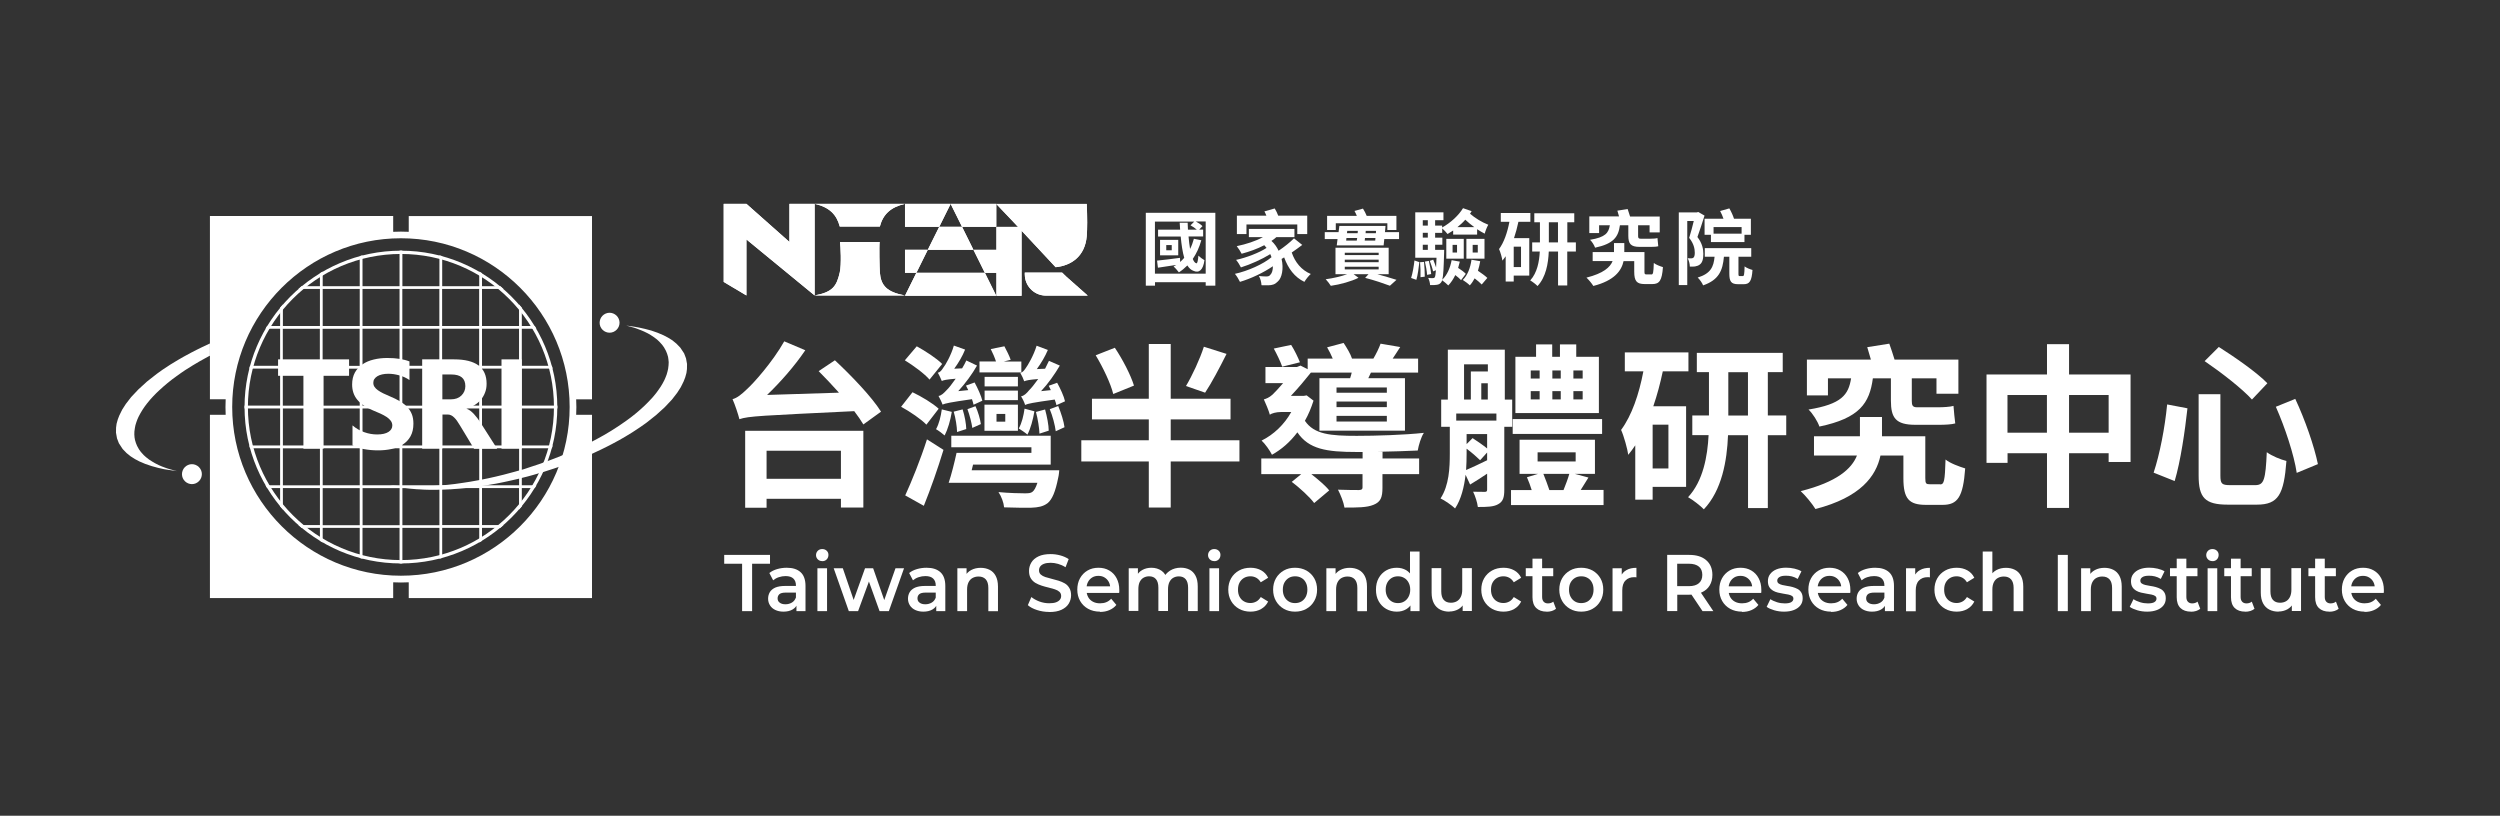 <?xml version="1.0" encoding="UTF-8"?>
<svg id="info" xmlns="http://www.w3.org/2000/svg" viewBox="0 0 342.27 111.68">
  <rect x="0" y="0" width="342.27" height="111.68" fill="#333333" stroke="none"/>
  <defs>
    <style>
      .cls-1 {
        fill: #fff;
      }
    </style>
  </defs>
  <g>
    <path class="cls-1" d="M71.06,44.63h-5.07s0-5.07,0-5.07h2.95c-.15-.13-.29-.26-.44-.38h-2.51s0-1.78,0-1.78c-.13-.08-.25-.15-.38-.22v2s-5.07,0-5.07,0v-4.12c-.13-.03-.25-.07-.38-.1v4.22s-5.07,0-5.07,0v-4.87c-.06,0-.12,0-.19,0-.07,0-.13,0-.2,0v4.87s-5.07,0-5.07,0v-4.22c-.13.03-.25.07-.38.1v4.12s-5.07,0-5.07,0v-2c-.13.07-.26.14-.38.22v1.78h-2.51c-.15.12-.29.25-.44.38h2.95s0,5.07,0,5.07h-5.07s0-2.95,0-2.95c-.13.15-.26.29-.38.44v2.51s-1.78,0-1.78,0c-.08.13-.15.25-.22.38h2s0,5.07,0,5.07h-4.12c-.03.13-.07.25-.1.38h4.22s0,5.07,0,5.07h-4.87c0,.06,0,.12,0,.19,0,.07,0,.13,0,.2h4.87s0,5.07,0,5.07h-4.22c.03.13.07.26.1.38h4.12s0,5.07,0,5.07h-2c.07.13.14.26.22.38h1.78v2.51c.12.15.25.3.38.44v-2.95h5.07s0,5.07,0,5.07h-2.95c.15.13.29.26.44.38h2.51s0,1.78,0,1.78c.13.08.25.15.38.22v-2h5.07s0,4.12,0,4.12c.13.03.25.07.38.1v-4.22s5.07,0,5.07,0v4.87c.06,0,.12,0,.19,0,.07,0,.13,0,.2,0v-4.87s5.07,0,5.07,0v4.22c.13-.03.25-.07.38-.1v-4.12s5.07,0,5.07,0v2c.13-.07.26-.14.38-.22v-1.78s2.51,0,2.51,0c.15-.12.29-.25.44-.38h-2.95s0-5.07,0-5.07h5.07s0,2.95,0,2.95c.13-.15.26-.29.38-.44v-2.51s1.78,0,1.78,0c.08-.12.15-.25.22-.38h-2s0-5.07,0-5.07h4.12c.03-.13.07-.25.1-.38h-4.22s0-5.07,0-5.07h4.87c0-.06,0-.12,0-.19s0-.13,0-.2h-4.87s0-5.07,0-5.07h4.22c-.03-.13-.07-.26-.1-.38h-4.12s0-5.07,0-5.07h2c-.07-.13-.14-.26-.22-.38h-1.78s0-2.51,0-2.51c-.12-.15-.25-.3-.38-.44v2.95ZM38.72,45.02h5.07s0,5.07,0,5.07h-5.07s0-5.07,0-5.07ZM38.72,50.47h5.07s0,5.07,0,5.07h-5.07s0-5.07,0-5.07ZM38.73,55.92h5.07s0,5.07,0,5.07h-5.07s0-5.07,0-5.07ZM38.73,66.45v-5.07s5.07,0,5.07,0v5.07s-5.07,0-5.07,0ZM49.25,39.56v5.07s-5.07,0-5.07,0v-5.07s5.07,0,5.07,0ZM44.17,45.02h5.07s0,5.07,0,5.07h-5.07s0-5.07,0-5.07ZM49.25,50.47v5.07s-5.07,0-5.07,0v-5.07s5.07,0,5.07,0ZM44.18,55.92h5.07s0,5.07,0,5.07h-5.07s0-5.07,0-5.07ZM44.18,61.37h5.07s0,5.07,0,5.07h-5.07s0-5.07,0-5.07ZM44.18,71.9v-5.07s5.07,0,5.07,0v5.07s-5.07,0-5.07,0ZM49.63,39.56h5.07s0,5.07,0,5.07h-5.07s0-5.07,0-5.07ZM49.63,45.01h5.07s0,5.07,0,5.07h-5.07s0-5.07,0-5.07ZM49.63,50.47h5.07s0,5.07,0,5.07h-5.07s0-5.07,0-5.07ZM49.63,55.92h5.07s0,5.07,0,5.07h-5.07s0-5.07,0-5.07ZM49.63,61.37h5.07s0,5.07,0,5.07h-5.07s0-5.07,0-5.07ZM49.64,71.9v-5.07s5.07,0,5.07,0v5.07s-5.07,0-5.07,0ZM60.15,39.56v5.07s-5.07,0-5.07,0v-5.07s5.07,0,5.07,0ZM60.15,45.01v5.07s-5.07,0-5.07,0v-5.07s5.07,0,5.07,0ZM55.08,50.47h5.07s0,5.07,0,5.07h-5.07s0-5.07,0-5.07ZM55.08,55.92h5.07s0,5.07,0,5.07h-5.07s0-5.07,0-5.07ZM55.08,61.37h5.07s0,5.07,0,5.07h-5.07s0-5.07,0-5.07ZM55.09,71.9v-5.07s5.07,0,5.07,0v5.07s-5.07,0-5.07,0ZM60.53,39.56h5.07s0,5.07,0,5.07h-5.07s0-5.07,0-5.07ZM60.53,45.01h5.07s0,5.07,0,5.07h-5.07s0-5.07,0-5.07ZM60.53,50.46h5.07s0,5.07,0,5.07h-5.07s0-5.07,0-5.07ZM60.54,55.92h5.07s0,5.07,0,5.07h-5.07s0-5.07,0-5.07ZM60.54,61.37h5.07s0,5.07,0,5.07h-5.07s0-5.07,0-5.07ZM60.54,71.89v-5.07s5.07,0,5.07,0v5.07s-5.07,0-5.07,0ZM71.07,66.44h-5.07s0-5.07,0-5.07h5.07s0,5.07,0,5.07ZM71.06,60.99h-5.07s0-5.07,0-5.07h5.07s0,5.07,0,5.07ZM71.06,55.53h-5.07s0-5.07,0-5.07h5.07s0,5.07,0,5.07ZM71.06,50.08h-5.07s0-5.07,0-5.07h5.07s0,5.07,0,5.07Z"/>
    <path class="cls-1" d="M31.36,56.79h-2.62v25.09h25.09v-2.62c-12.15-.54-21.93-10.32-22.47-22.47"/>
    <path class="cls-1" d="M78.43,56.79c-.54,12.15-10.32,21.93-22.47,22.47v2.62h25.09v-25.09h-2.62Z"/>
    <path class="cls-1" d="M53.83,32.19v-2.62h-25.09v25.09h2.62c.54-12.15,10.32-21.93,22.47-22.47"/>
    <path class="cls-1" d="M55.96,29.58v2.62c12.15.54,21.93,10.32,22.47,22.47h2.62v-25.09h-25.09Z"/>
    <path class="cls-1" d="M54.89,79.75c-13.24,0-24.02-10.77-24.02-24.02s10.77-24.02,24.02-24.02,24.02,10.77,24.02,24.02-10.77,24.02-24.02,24.02M54.89,32.62c-12.74,0-23.1,10.37-23.1,23.1s10.36,23.1,23.1,23.1,23.1-10.37,23.1-23.1-10.36-23.1-23.1-23.1"/>
    <path class="cls-1" d="M54.89,77.14c-11.81,0-21.41-9.61-21.41-21.41s9.61-21.41,21.41-21.41,21.41,9.61,21.41,21.41-9.61,21.41-21.41,21.41M54.89,34.77c-11.56,0-20.95,9.4-20.95,20.95s9.4,20.96,20.95,20.96,20.95-9.4,20.95-20.96-9.4-20.95-20.95-20.95"/>
    <polygon class="cls-1" points="47.79 51.45 44.3 51.45 44.3 61.43 41.54 61.43 41.54 51.45 38.07 51.45 38.07 49.2 47.79 49.2 47.79 51.45"/>
    <path class="cls-1" d="M48.26,60.97v-2.73c.49.42,1.03.73,1.61.93.58.21,1.17.31,1.76.31.35,0,.65-.03.91-.09.26-.06.48-.15.65-.26.17-.11.3-.24.39-.39.09-.15.13-.31.13-.49,0-.24-.07-.45-.21-.64-.14-.19-.32-.36-.56-.52-.24-.16-.52-.31-.84-.46-.32-.15-.67-.3-1.05-.45-.96-.4-1.67-.89-2.14-1.46-.47-.57-.7-1.27-.7-2.08,0-.64.13-1.18.38-1.64.26-.46.6-.84,1.05-1.13.44-.3.95-.51,1.53-.65.58-.14,1.19-.21,1.84-.21s1.2.04,1.69.12c.49.08.95.19,1.36.35v2.55c-.2-.14-.43-.27-.67-.38-.24-.11-.49-.2-.75-.27-.26-.07-.51-.12-.76-.16-.25-.03-.49-.05-.72-.05-.31,0-.6.03-.85.09-.26.06-.47.14-.65.25-.18.11-.31.24-.41.39-.1.15-.14.32-.14.51,0,.2.05.39.16.55.11.16.26.32.46.46.2.14.44.29.73.43.28.14.61.28.96.43.49.2.93.42,1.32.65.39.23.72.49,1,.78.28.29.49.62.64.99.15.37.22.81.22,1.3,0,.68-.13,1.25-.39,1.72-.26.47-.61.84-1.05,1.13-.44.29-.96.49-1.55.62-.59.13-1.21.19-1.86.19s-1.31-.06-1.91-.17c-.61-.11-1.13-.28-1.57-.51"/>
    <path class="cls-1" d="M68.06,61.44h-3.16l-1.9-3.15c-.14-.24-.28-.45-.41-.64-.13-.19-.26-.35-.4-.48-.13-.13-.27-.24-.42-.31-.15-.07-.3-.11-.47-.11h-.74v4.68h-2.76v-12.23h4.37c2.97,0,4.45,1.11,4.45,3.33,0,.43-.06.82-.2,1.18-.13.36-.32.69-.55.98-.24.29-.53.54-.87.75-.34.21-.72.38-1.13.49v.03c.18.06.36.15.53.28.17.13.33.28.49.45.16.17.31.35.46.55.14.2.28.39.4.57l2.31,3.62ZM60.55,51.27v3.4h1.19c.59,0,1.07-.17,1.42-.51.36-.35.55-.78.55-1.29,0-1.07-.64-1.6-1.92-1.6h-1.25Z"/>
    <rect class="cls-1" x="68.66" y="49.2" width="2.76" height="12.23"/>
    <polygon class="cls-1" points="53.39 66.43 53.66 66.5 53.87 66.54 54.07 66.58 54.31 66.63 54.54 66.67 54.81 66.72 55.06 66.76 55.37 66.8 55.62 66.83 56.09 66.89 56.59 66.94 57.04 66.98 57.49 67 57.94 67.03 58.48 67.05 59.06 67.06 59.53 67.06 60.09 67.05 60.5 67.04 61.02 67.02 61.42 67 61.72 66.99 62.07 66.96 62.51 66.93 62.9 66.9 63.41 66.85 63.82 66.81 64.27 66.76 64.76 66.7 65.23 66.64 65.69 66.58 66.2 66.5 66.73 66.42 67.28 66.32 67.88 66.22 68.44 66.11 68.98 66 69.44 65.9 69.94 65.79 70.42 65.68 70.95 65.56 71.57 65.4 72.21 65.24 72.94 65.04 73.69 64.82 74.36 64.63 75 64.42 75.53 64.25 76.34 63.98 77.28 63.64 78.22 63.29 79.37 62.84 80.42 62.4 81.3 62.01 82.28 61.55 83.05 61.17 83.77 60.8 84.77 60.26 85.57 59.8 86.57 59.19 87.66 58.47 88.47 57.9 89.82 56.83 91 55.76 91.99 54.71 92.71 53.78 93.21 53 93.6 52.21 93.81 51.67 93.98 51.06 94.05 50.53 94.06 49.83 93.92 49.06 93.66 48.38 93.15 47.61 92.61 47.05 92.05 46.59 91.45 46.22 90.84 45.9 90.04 45.56 89.15 45.25 88.31 45.03 87.51 44.85 86.84 44.73 85.73 44.57 86.79 44.86 87.07 44.95 87.49 45.11 87.78 45.22 88.2 45.4 88.71 45.65 89.07 45.86 89.54 46.17 89.95 46.48 90.27 46.78 90.65 47.2 90.91 47.56 91.17 48.03 91.33 48.42 91.46 48.85 91.51 49.19 91.55 49.58 91.53 50.01 91.47 50.5 91.39 50.85 91.27 51.28 91.11 51.69 90.96 52.04 90.71 52.51 90.44 52.96 90.13 53.41 89.83 53.82 89.37 54.38 88.94 54.84 88.53 55.26 88.14 55.64 87.53 56.19 87 56.64 86.37 57.14 85.77 57.58 85.14 58.02 84.58 58.4 83.61 59.02 82.65 59.59 81.91 60 81.33 60.31 80.46 60.76 79.71 61.13 79.03 61.45 78.26 61.8 77.37 62.18 76.42 62.57 75.46 62.94 74.64 63.24 73.78 63.55 72.69 63.91 71.7 64.24 70.48 64.58 68.95 64.99 67.83 65.26 66.85 65.48 65.65 65.72 64.37 65.95 63.4 66.1 62.29 66.26 61.24 66.38 60.47 66.45 59.57 66.52 58.64 66.58 57.75 66.61 56.84 66.62 56.2 66.61 55.35 66.58 54.93 66.56 54.39 66.52 54.03 66.49 53.39 66.43"/>
    <path class="cls-1" d="M27.53,64.38c.29.69-.03,1.49-.72,1.79-.69.3-1.49-.03-1.79-.72-.29-.69.03-1.49.72-1.79.69-.3,1.49.03,1.79.72"/>
    <polygon class="cls-1" points="28.74 47.02 28.64 47.07 27.66 47.53 26.89 47.91 26.17 48.28 25.17 48.82 24.37 49.28 23.36 49.89 22.28 50.6 21.47 51.18 20.12 52.24 18.94 53.32 17.95 54.37 17.23 55.3 16.73 56.08 16.34 56.87 16.13 57.41 15.96 58.02 15.89 58.55 15.88 59.24 16.02 60.02 16.28 60.69 16.79 61.47 17.33 62.03 17.89 62.48 18.49 62.86 19.1 63.18 19.9 63.52 20.79 63.82 21.63 64.05 22.43 64.23 23.1 64.34 24.21 64.5 23.15 64.21 22.87 64.12 22.45 63.97 22.16 63.86 21.74 63.68 21.23 63.42 20.87 63.21 20.4 62.91 19.99 62.59 19.67 62.3 19.29 61.88 19.03 61.52 18.77 61.05 18.61 60.66 18.48 60.23 18.42 59.89 18.39 59.5 18.4 59.07 18.47 58.58 18.54 58.22 18.67 57.8 18.82 57.39 18.98 57.04 19.23 56.57 19.5 56.12 19.81 55.66 20.11 55.26 20.57 54.7 21 54.23 21.41 53.81 21.8 53.44 22.41 52.89 22.94 52.44 23.57 51.94 24.17 51.5 24.8 51.05 25.36 50.67 26.33 50.06 27.29 49.49 28.03 49.08 28.61 48.76 28.74 48.7 28.74 47.02"/>
    <path class="cls-1" d="M84.71,43.65c.3.69-.03,1.49-.72,1.79-.69.3-1.49-.03-1.79-.72-.29-.69.03-1.49.72-1.79.69-.3,1.49.03,1.79.72"/>
  </g>
  <g>
    <g>
      <g>
        <g>
          <polygon class="cls-1" points="133.27 34.2 127.02 34.2 128.59 31.05 131.71 31.05 133.27 34.2"/>
          <polygon class="cls-1" points="136.4 40.49 123.9 40.49 125.46 37.35 134.84 37.35 134.84 37.36 136.39 40.49 136.4 40.49"/>
          <polygon class="cls-1" points="123.9 27.91 130.15 27.91 128.59 31.05 123.9 31.05 123.9 27.91"/>
          <polygon class="cls-1" points="136.4 27.91 136.4 31.05 131.71 31.05 130.15 27.91 136.4 27.91"/>
          <polygon class="cls-1" points="123.9 34.2 127.02 34.2 125.46 37.35 123.9 37.35 123.9 34.2"/>
          <polygon class="cls-1" points="137.17 34.2 137.17 37.35 134.84 37.35 133.27 34.2 137.17 34.2"/>
        </g>
        <polygon class="cls-1" points="111.53 27.91 111.53 40.45 108.01 37.56 102.19 32.78 102.19 40.45 99.08 38.6 99.08 27.91 102.19 27.91 108.08 33.13 108.08 27.91 111.53 27.91"/>
        <g>
          <path class="cls-1" d="M148.92,40.47h-5.72c-1.5,0-2.73-1.14-2.88-2.59-.01-.1-.02-.2-.02-.31v-.25h5.11l.58.56,2.93,2.59Z"/>
          <path class="cls-1" d="M148.78,32.32c-.24,2.82-2.17,4.05-4.26,4.26h0s-4.33-4.64-4.33-4.64l-.34-.36v-.5h-.47l-.63-.68-2.36-2.48h12.39c.08,1.95.08,3.32,0,4.41Z"/>
          <rect class="cls-1" x="136.42" y="31.06" width="3.44" height="9.43"/>
        </g>
        <g>
          <path class="cls-1" d="M123.9,27.91c-1.98.45-3.01,1.45-3.44,3.1h-5.49c-.43-1.65-1.45-2.66-3.44-3.1h12.37Z"/>
          <path class="cls-1" d="M123.9,40.45h-12.37c2.52-.46,3.01-1.31,3.44-3.15.25-1.09.11-3.65.03-4.17h5.43c-.08.57-.01,3.59.03,4.17.14,1.77.92,2.69,3.44,3.15Z"/>
        </g>
      </g>
      <g>
        <g>
          <polygon class="cls-1" points="133.27 34.2 127.02 34.2 128.59 31.05 131.71 31.05 133.27 34.2"/>
          <polygon class="cls-1" points="136.4 40.49 123.9 40.49 125.46 37.35 134.84 37.35 134.84 37.36 136.39 40.49 136.4 40.49"/>
          <polygon class="cls-1" points="123.9 27.91 130.15 27.91 128.59 31.05 123.9 31.05 123.9 27.91"/>
          <polygon class="cls-1" points="136.4 27.91 136.4 31.05 131.71 31.05 130.15 27.91 136.4 27.91"/>
          <polygon class="cls-1" points="123.9 34.2 127.02 34.2 125.46 37.35 123.9 37.35 123.9 34.2"/>
          <path class="cls-1" d="M148.79,32.32c-.24,2.82-2.17,4.05-4.26,4.26l-4.33-4.64-.34-.36v8.93h-3.44v-3.15h-1.58l-1.56-3.15h3.14v-3.14h2.97l-.63-.67-2.36-2.48h12.39c.08,1.95.08,3.32,0,4.41Z"/>
        </g>
        <polygon class="cls-1" points="111.53 27.91 111.53 40.45 108.01 37.56 102.19 32.78 102.19 40.45 99.08 38.6 99.08 27.91 102.19 27.91 108.08 33.13 108.08 27.91 111.53 27.91"/>
        <path class="cls-1" d="M148.92,40.47h-5.72c-1.5,0-2.73-1.14-2.88-2.59-.01-.1-.02-.2-.02-.31v-.25h5.11l.58.56,2.93,2.59Z"/>
        <g>
          <path class="cls-1" d="M123.9,27.91c-1.98.45-3.01,1.45-3.44,3.1h-5.49c-.43-1.65-1.45-2.66-3.44-3.1h12.37Z"/>
          <path class="cls-1" d="M123.9,40.45h-12.37c2.52-.46,3.01-1.31,3.44-3.15.25-1.09.11-3.65.03-4.17h5.43c-.08.57-.01,3.59.03,4.17.14,1.77.92,2.69,3.44,3.15Z"/>
        </g>
      </g>
      <g>
        <path class="cls-1" d="M166.39,29.13v9.98h-1.32v-.47h-6.94v.47h-1.26v-9.98h9.52ZM165.07,37.45v-7.13h-1.36c.35.18.71.42.92.64l-.45.47h.54v.94h-2c.06.62.12,1.21.21,1.71.22-.42.39-.89.52-1.39l1.02.2c-.27.97-.67,1.83-1.17,2.56.14.35.31.56.5.6.13.03.22-.4.27-1.05.2.2.6.5.83.62-.18,1.37-.76,1.8-1.5,1.46-.33-.11-.61-.37-.84-.74-.36.36-.74.68-1.16.95-.15-.2-.5-.62-.73-.8.12-.07.25-.15.37-.22-.89.13-1.77.26-2.51.38l-.12-.97c.81-.08,1.98-.22,3.14-.38l.02.57c.2-.18.38-.37.56-.57-.23-.8-.38-1.82-.48-2.92h-3.1v-.94h3.02c-.02-.31-.03-.62-.06-.95h1.09c.01.32.02.64.04.95h1.21c-.23-.2-.57-.44-.86-.59l.51-.51h-5.38v7.13h6.94ZM161.31,34.96h-2.49v-2.12h2.49v2.12ZM160.42,33.55h-.75v.71h.75v-.71Z"/>
        <path class="cls-1" d="M178.29,33.53c-.45.35-.95.7-1.44,1.04.44,1.32,1.33,2.42,2.61,2.94-.3.25-.69.76-.88,1.08-1.34-.64-2.22-1.83-2.77-3.35-.11.08-.23.15-.35.21.31,1.34.04,2.62-.52,3.09-.39.4-.75.51-1.33.52-.25.01-.58,0-.9-.01-.02-.37-.13-.89-.36-1.26.39.04.75.06,1,.06s.45-.03.6-.27c.19-.18.32-.59.32-1.13-1.27.87-3.02,1.7-4.51,2.14-.15-.32-.44-.8-.69-1.1,1.76-.38,3.91-1.34,5.01-2.28-.04-.13-.1-.28-.17-.42-1.12.7-2.75,1.43-4.02,1.82-.14-.3-.42-.75-.66-1.03,1.37-.29,3.2-.99,4.17-1.64-.1-.12-.2-.25-.31-.37-.97.51-2.05.89-3.1,1.17-.12-.26-.46-.78-.67-1.04,1.26-.26,2.58-.68,3.58-1.23h-1.92v-1.13h6.24v1.13h-2.48c-.2.18-.42.36-.67.51.44.4.76.87.98,1.35.77-.52,1.57-1.15,2.11-1.7l1.1.88ZM170.65,32.05h-1.31v-2.52h4.04c-.08-.21-.18-.42-.27-.59l1.41-.4c.18.3.37.67.48.99h3.97v2.52h-1.36v-1.32h-6.96v1.32Z"/>
        <path class="cls-1" d="M191.54,31.78v.95h-2.02l-.09.87h-6.42l.11-.87h-1.75v-.95h1.89l.11-.85h6.32l-.08.85h1.93ZM188.57,37.54c.98.27,1.96.56,2.62.77l-.9.81c-.8-.3-2.11-.75-3.39-1.08l.46-.5h-2.04l.67.49c-.94.48-2.5.92-3.79,1.1-.16-.26-.47-.66-.7-.9.98-.13,2.13-.39,2.94-.69h-1.6v-3.62h7.28v3.62h-1.53ZM182.88,31.49h-1.19v-1.94h4.07c-.09-.23-.21-.47-.32-.67l1.16-.32c.19.3.39.67.51.99h4.07v1.94h-1.24v-.92h-7.06v.92ZM184.11,34.92h4.64v-.32h-4.64v.32ZM184.11,35.9h4.64v-.35h-4.64v.35ZM184.11,36.88h4.64v-.36h-4.64v.36ZM184.29,32.94h1.46l.06-.36h-1.47l-.04.36ZM184.45,31.61l-.04.32h1.46l.03-.32h-1.45ZM188.28,32.94l.03-.36h-1.43l-.04.36h1.44ZM188.39,31.61h-1.41l-.02.32h1.41l.02-.32Z"/>
        <path class="cls-1" d="M193.19,38.07c.21-.65.38-1.67.46-2.41l.67.23c-.08.74-.22,1.8-.41,2.42l-.71-.25ZM199.86,35.82c-.07.29-.15.58-.23.86.4.25.83.57,1.05.81l-.65.86c-.18-.19-.48-.46-.79-.69-.27.56-.59,1.04-.96,1.42-.17-.19-.58-.52-.84-.71-.03.11-.07.19-.11.25-.17.25-.36.33-.61.37-.22.04-.57.06-.93.04-.01-.3-.12-.71-.26-.98.28.03.51.03.62.03.12,0,.2-.01.28-.12.07-.11.11-.38.16-.96l-.39.15c-.08-.4-.28-.99-.45-1.44l.47-.16c.13.32.29.74.39,1.07.02-.36.03-.79.06-1.33h-2.91v-6.22h3.86v1.08h-1.14v.74h.96v.26c1.18-.66,2.27-1.67,2.86-2.65l1.18.41c-.07.12-.15.23-.22.35.67.59,1.64,1.18,2.5,1.51-.19.3-.41.89-.49,1.22-.35-.17-.69-.38-1.04-.61v.74h-3.28v-.56c-.26.17-.5.32-.77.48-.16-.21-.49-.57-.73-.77v.61h-.97v.66h.99v.97h-.99v.7h1.24s0,.29-.01.42c-.06,2.08-.11,3.15-.25,3.66.66-.63,1.08-1.6,1.28-2.67l1.12.2ZM194.96,35.85c.07.65.1,1.47.1,2.03l-.58.07c.02-.56,0-1.41-.06-2.05l.54-.04ZM194.79,30.15v.74h.69v-.74h-.69ZM195.48,31.87h-.69v.66h.69v-.66ZM194.79,34.21h.69v-.7h-.69v.7ZM195.62,35.72c.13.58.28,1.32.32,1.8l-.56.11c-.03-.49-.16-1.25-.3-1.82l.54-.09ZM198.01,32.7h2.39v2.71h-2.39v-2.71ZM198.87,34.57h.61v-1.05h-.61v1.05ZM201.85,31.1c-.44-.32-.86-.66-1.24-1.02-.32.37-.69.7-1.08,1.02h2.32ZM202.65,35.78c-.08.45-.18.88-.31,1.29.47.31,1,.7,1.29.98l-.77.9c-.21-.23-.59-.55-.97-.84-.19.36-.41.69-.66.96-.19-.2-.68-.57-.96-.74.65-.64,1.03-1.65,1.19-2.77l1.18.2ZM200.76,32.7h2.48v2.71h-2.48v-2.71ZM201.62,34.57h.7v-1.05h-.7v1.05Z"/>
        <path class="cls-1" d="M207.88,30.38c-.16.75-.36,1.51-.6,2.22h2.09v5.13h-2.13v.81h-1.1v-3.46c-.14.21-.29.41-.45.6-.04-.36-.28-1.21-.46-1.58.68-.92,1.14-2.27,1.42-3.73h-1.18v-1.21h4.05v1.21h-1.63ZM208.24,33.77h-1v2.79h1v-2.79ZM215.74,34.44h-1.17v4.64h-1.26v-4.64h-1.27c-.07,1.64-.39,3.5-1.54,4.72-.22-.23-.7-.6-1-.77.96-1.04,1.24-2.59,1.31-3.95h-1.04v-1.25h1.06v-2.76h-.77v-1.23h5.47v1.23h-.95v2.76h1.17v1.25ZM213.3,33.19v-2.76h-1.25v2.76h1.25Z"/>
        <path class="cls-1" d="M226.07,37.58c.26,0,.3-.2.35-1.58.27.23.88.46,1.25.57-.13,1.83-.48,2.32-1.44,2.32h-1.05c-1.09,0-1.44-.39-1.44-1.7v-1.44h-1.46c-.28,1.31-1.25,2.66-4.14,3.4-.21-.35-.63-.85-.94-1.14,2.31-.58,3.25-1.42,3.58-2.27h-2.73v-1.23h2.92v-1.23h1.41v1.23h2.76v2.66c0,.36.04.4.3.4h.64ZM218.93,31.91h-1.34v-2.28h4.07c-.08-.28-.16-.56-.23-.79l1.41-.22c.11.31.23.68.33,1.02h4.06v2.18h-1.39v-.98h-1.57v1.43c0,.29.04.41.33.41h1.35c.3,0,.76-.02.97-.09.03.36.07.8.11,1.12-.21.07-.65.09-1.03.09h-1.51c-1.26,0-1.56-.45-1.56-1.54v-1.42h-1.15c-.21,1.58-.85,2.53-3.4,3.07-.11-.33-.42-.83-.69-1.08,2.11-.35,2.54-.94,2.71-1.99h-1.47v1.08Z"/>
        <path class="cls-1" d="M233.36,29.53c-.29.94-.66,2.05-.97,2.92.67.87.81,1.66.81,2.31,0,.73-.14,1.21-.5,1.47-.17.13-.38.2-.64.25-.2.03-.46.03-.71.02,0-.32-.11-.81-.29-1.14.19.01.36.02.48.01.11,0,.21-.02.3-.09.13-.1.19-.35.19-.67,0-.54-.13-1.25-.77-2.04.22-.67.45-1.57.63-2.31h-.89v8.77h-1.16v-9.95h2.47l.19-.06.87.5ZM238.6,37.8c.17,0,.22-.19.25-1.33.25.21.76.4,1.08.49-.1,1.53-.41,1.95-1.19,1.95h-.77c-.98,0-1.21-.38-1.21-1.48v-2.28h-.74c-.17,1.88-.68,3.17-2.85,3.92-.12-.33-.47-.81-.74-1.07,1.77-.55,2.18-1.45,2.31-2.85h-1.34v-1.18h6.36v1.18h-1.75v2.29c0,.31.02.36.18.36h.4ZM234.24,32.15h-.87v-2.2h2.59c-.12-.36-.29-.74-.46-1.06l1.26-.36c.26.44.51,1,.64,1.42h2.31v2.2h-.88v.99h-4.59v-.99ZM234.6,31.09v.9h3.84v-.9h-3.84Z"/>
      </g>
    </g>
    <g>
      <g>
        <path class="cls-1" d="M114.31,49.33c2.21,2.06,5.06,5.02,6.31,7.03l-2.42,1.75c-.31-.53-.74-1.15-1.25-1.82-12.75.62-14.45.67-15.72,1.1-.14-.58-.6-1.99-.94-2.74.62-.17,1.2-.62,1.99-1.39.84-.74,3.46-3.65,5.09-6.53l2.88,1.22c-1.51,2.23-3.41,4.37-5.23,6.12l9.84-.31c-.94-1.06-1.9-2.06-2.78-2.95l2.23-1.49ZM102.02,58.98h16.18v10.51h-3.07v-1.2h-10.18v1.22h-2.93v-10.54ZM104.95,61.71v3.84h10.18v-3.84h-10.18Z"/>
        <path class="cls-1" d="M126.83,58.14c-.67-.72-2.26-1.8-3.46-2.45l1.56-1.99c1.22.58,2.78,1.51,3.58,2.26l-1.68,2.18ZM127.26,51.97c-.67-.79-2.18-1.9-3.38-2.64l1.63-1.92c1.18.65,2.74,1.66,3.48,2.42l-1.73,2.14ZM123.93,67.83c.86-1.87,2.09-4.9,2.98-7.68l2.26,1.44c-.77,2.54-1.75,5.33-2.69,7.66l-2.54-1.42ZM130.31,56.38c-.19,1.18-.55,2.4-.98,3.24-.29-.26-.84-.67-1.18-.86.43-.77.65-1.75.79-2.71l1.37.34ZM133.29,55.42c-.05-.22-.12-.48-.22-.77-3.02.43-3.67.58-4.03.74-.07-.24-.36-.84-.55-1.18.38-.05.7-.36,1.13-.82.24-.22.7-.79,1.22-1.54-1.25.1-1.66.19-1.9.31-.1-.24-.36-.84-.55-1.13.29-.05.5-.29.74-.67.29-.34,1.1-1.75,1.46-3.05l1.54.55c-.36.89-.89,1.8-1.49,2.62l1.08-.05c.22-.36.41-.72.58-1.08l1.46.7c-.67,1.18-1.58,2.42-2.57,3.5l1.37-.14c-.1-.22-.22-.43-.31-.62l1.18-.43c.43.79.91,1.85,1.06,2.5l-1.2.55ZM145.02,64.38s-.05.7-.14,1.01c-.38,1.92-.82,2.98-1.46,3.5-.62.46-1.27.58-2.23.62-.79.02-2.23,0-3.72-.05-.05-.62-.36-1.49-.77-2.09,1.42.14,3.02.17,3.6.17.5,0,.79-.02,1.03-.19.26-.19.48-.58.7-1.25h-12.15c.38-1.13.79-2.76,1.08-4.1h10.25v-.77h-10.97v-1.58h13.61v3.96h-10.63l-.19.77h12ZM131.03,59.14c-.02-.74-.19-1.87-.46-2.78l1.22-.31c.29.89.48,1.97.5,2.69l-1.27.41ZM133.12,58.59c-.1-.7-.36-1.75-.67-2.57l1.1-.41c.36.77.65,1.8.74,2.45l-1.18.53ZM139.84,50.98h-5.74v-1.49h2.26c-.17-.53-.46-1.2-.72-1.7l1.87-.38c.31.58.7,1.37.86,1.85l-.96.24h2.42v1.49ZM134.78,55.4h4.58v3.58h-4.58v-3.58ZM139.36,52.9h-4.56v-1.3h4.56v1.3ZM139.36,54.78h-4.56v-1.3h4.56v1.3ZM136.43,57.73h1.2v-1.06h-1.2v1.06ZM141.62,56.31c-.19,1.13-.53,2.4-.96,3.19-.26-.24-.84-.62-1.18-.84.43-.77.65-1.75.79-2.71l1.34.36ZM144.64,55.47c-.05-.22-.14-.48-.24-.77-3.05.43-3.65.55-4.06.74-.05-.26-.34-.86-.55-1.18.41-.07.74-.38,1.13-.86.24-.22.7-.79,1.22-1.51-1.25.1-1.63.19-1.92.31-.07-.24-.34-.84-.53-1.15.29-.05.5-.29.74-.65.26-.34,1.1-1.75,1.49-3.07l1.54.58c-.36.86-.91,1.8-1.51,2.62l1.13-.05c.17-.36.36-.72.53-1.08l1.49.65c-.7,1.18-1.58,2.45-2.57,3.5l1.34-.14c-.1-.22-.19-.41-.29-.6l1.15-.41c.43.77.94,1.87,1.08,2.54l-1.18.53ZM142.31,59.38c-.02-.74-.22-2.04-.48-2.98l1.25-.34c.26.94.5,2.16.5,2.9l-1.27.41ZM144.88,55.59c.38.91.77,2.14.86,2.9l-1.2.55c-.1-.82-.43-2.09-.82-3.02l1.15-.43Z"/>
        <path class="cls-1" d="M169.69,63.18h-9.41v6.31h-3v-6.31h-9.24v-2.9h9.24v-2.86h-7.78v-2.83h7.78v-7.49h3v7.49h8.19v2.83h-8.19v2.86h9.41v2.9ZM152.41,53.94c-.34-1.42-1.39-3.62-2.4-5.3l2.62-1.03c1.06,1.58,2.18,3.74,2.62,5.18l-2.83,1.15ZM167.92,48.46c-.96,1.92-2.04,3.96-2.93,5.3l-2.62-.91c.86-1.44,1.9-3.67,2.45-5.38l3.1.98Z"/>
        <path class="cls-1" d="M189.27,62.77h5.02v2.14h-5.02v1.87c0,1.3-.24,1.94-1.22,2.33-.91.38-2.21.38-3.98.38-.12-.74-.53-1.75-.89-2.45,1.18.05,2.5.05,2.88.05.36-.02.48-.1.48-.36v-1.82h-7.01c.91.72,1.92,1.56,2.45,2.23l-2.06,1.73c-.6-.82-1.99-2.09-3.07-2.9l1.3-1.06h-5.47v-2.14h13.87v-.89h-.82c-4.13,0-6.55-.38-8.11-2.69-1.01,1.34-2.18,2.35-3.48,3.07-.26-.55-.98-1.56-1.42-1.94,1.66-.82,3.12-2.21,4.06-3.91h-1.44c-.58,0-1.27.17-1.49.38v-.02c-.14-.53-.6-1.63-.82-2.09.34-.1.72-.24,1.18-.65.29-.26.86-.89,1.46-1.58h-2.42v-2.21h4.32l.48-.19.98.5v-1.46h3.43c-.22-.53-.5-1.08-.77-1.54l2.26-.6c.43.65.94,1.49,1.15,2.14h2.93c.38-.65.77-1.44.98-2.04l2.69.46c-.36.55-.7,1.1-1.03,1.58h3.48v1.92h-6.46l-.36.77h5.02v7.18h-11.71v-7.18h4.2c.07-.24.17-.5.22-.77h-5.59c-.72.91-1.75,2.14-2.74,3.19h1.75l.41-.07.94.72c-.31.98-.7,1.92-1.18,2.76,1.27,1.87,3.53,2.06,7.1,2.06,2.62,0,6.5-.12,9.19-.41-.38.55-.72,1.7-.84,2.42-1.58.07-3.5.14-5.42.17h.6v.91ZM175.54,50.19c-.22-.65-.74-1.73-1.15-2.47l2.38-.5c.46.72.94,1.73,1.2,2.38l-2.42.6ZM189.87,53.05h-6.89v.72h6.89v-.72ZM189.87,54.97h-6.89v.77h6.89v-.77ZM189.87,56.94h-6.89v.77h6.89v-.77Z"/>
        <path class="cls-1" d="M205.95,58.42v8.64c0,1.03-.17,1.61-.84,1.97-.62.36-1.51.38-2.78.38-.07-.6-.36-1.51-.65-2.09.67.02,1.39.02,1.61.02.24,0,.31-.1.31-.31v-2.18c-.79.53-1.56,1.03-2.33,1.49l-.62-1.34c-.19,1.63-.6,3.36-1.44,4.61-.41-.41-1.46-1.13-1.99-1.37,1.18-1.8,1.27-4.22,1.27-6.14v-3.67h-1.18v-3.72h.91v-6.84h7.8v6.84h1.01v3.72h-1.08ZM204.87,56.62h-5.5v.96h5.5v-.96ZM200.43,54.7h.94v-3.84h2.33v-.98h-3.26v4.82ZM200.79,62.14c0,.7-.02,1.42-.07,2.21.82-.34,1.8-.82,2.88-1.34v-1.06l-.96,1.06c-.41-.41-1.15-1.06-1.85-1.58v.72ZM200.79,60.8l.82-.82c.7.46,1.46.98,1.99,1.42v-1.97h-2.81v1.37ZM203.69,54.7v-2.23h-.89v2.23h.89ZM219.54,67.09v2.06h-12.67v-2.06h2.83c-.19-.6-.41-1.22-.65-1.75l1.51-.46h-2.52v-4.68h10.32v4.68h-2.74l1.85.5c-.38.6-.72,1.18-1.06,1.7h3.12ZM219.34,59.41h-12.24v-2.04h12.24v2.04ZM218.89,56.55h-11.42v-7.7h2.83v-1.7h2.21v1.7h1.06v-1.7h2.23v1.7h3.1v7.7ZM209.57,51.82h1.22v-1.1h-1.22v1.1ZM209.57,54.68h1.22v-1.13h-1.22v1.13ZM210.51,63.18h5.21v-1.25h-5.21v1.25ZM211.3,64.88c.29.72.6,1.54.82,2.21h1.94c.29-.72.6-1.54.79-2.21h-3.55ZM213.68,51.82v-1.1h-1.15v1.1h1.15ZM212.53,53.55v1.13h1.15v-1.13h-1.15ZM216.68,50.72h-1.27v1.1h1.27v-1.1ZM216.68,53.55h-1.27v1.13h1.27v-1.13Z"/>
        <path class="cls-1" d="M227.65,50.84c-.34,1.61-.77,3.24-1.3,4.78h4.49v11.04h-4.58v1.75h-2.38v-7.44c-.31.46-.62.89-.96,1.3-.1-.77-.6-2.59-.98-3.41,1.46-1.97,2.45-4.87,3.05-8.02h-2.54v-2.59h8.71v2.59h-3.5ZM228.42,58.14h-2.16v6h2.16v-6ZM244.55,59.58h-2.52v9.98h-2.71v-9.98h-2.74c-.14,3.53-.84,7.54-3.31,10.15-.48-.5-1.51-1.3-2.16-1.66,2.06-2.23,2.66-5.57,2.81-8.5h-2.23v-2.69h2.28v-5.93h-1.66v-2.64h11.76v2.64h-2.04v5.93h2.52v2.69ZM239.31,56.89v-5.93h-2.69v5.93h2.69Z"/>
        <path class="cls-1" d="M265.62,66.32c.55,0,.65-.43.74-3.41.58.5,1.9.98,2.69,1.22-.29,3.94-1.03,4.99-3.1,4.99h-2.26c-2.35,0-3.1-.84-3.1-3.65v-3.1h-3.14c-.6,2.81-2.69,5.71-8.9,7.32-.46-.74-1.34-1.82-2.02-2.45,4.97-1.25,6.98-3.05,7.7-4.87h-5.88v-2.64h6.29v-2.64h3.02v2.64h5.93v5.71c0,.77.1.86.65.86h1.37ZM250.26,54.13h-2.88v-4.9h8.76c-.17-.6-.34-1.2-.5-1.7l3.02-.48c.24.67.5,1.46.72,2.18h8.74v4.68h-3v-2.11h-3.38v3.07c0,.62.1.89.72.89h2.9c.65,0,1.63-.05,2.09-.19.07.77.14,1.73.24,2.4-.46.14-1.39.19-2.21.19h-3.24c-2.71,0-3.36-.96-3.36-3.31v-3.05h-2.47c-.46,3.41-1.82,5.45-7.32,6.6-.24-.72-.91-1.78-1.49-2.33,4.54-.74,5.47-2.02,5.83-4.27h-3.17v2.33Z"/>
        <path class="cls-1" d="M291.69,51.27v11.98h-3v-1.2h-5.42v7.49h-3.02v-7.49h-5.4v1.32h-2.88v-12.1h8.28v-4.15h3.02v4.15h8.42ZM280.24,59.24v-5.16h-5.4v5.16h5.4ZM288.69,59.24v-5.16h-5.42v5.16h5.42Z"/>
        <path class="cls-1" d="M299.48,55.9c-.34,3.1-.94,7.25-1.75,9.96l-2.88-1.15c.84-2.54,1.54-6.14,1.85-9.34l2.78.53ZM303.99,53.96v11.14c0,1.13.19,1.32,1.34,1.32h3.43c1.2,0,1.42-.77,1.58-4.51.67.5,1.9,1.01,2.69,1.2-.34,4.56-1.1,5.98-4.03,5.98h-4.01c-3.12,0-3.98-.96-3.98-3.98v-11.14h2.98ZM303.77,47.5c2.16,1.37,5.21,3.48,6.65,4.97l-2.11,2.23c-1.3-1.46-4.25-3.74-6.48-5.26l1.94-1.94ZM314.24,54.61c1.34,2.86,2.59,6.46,3.1,8.93l-2.9,1.2c-.36-2.45-1.61-6.24-2.86-9.05l2.66-1.08Z"/>
      </g>
      <g>
        <path class="cls-1" d="M101.6,83.67v-6.49h-2.45v-1.21h6.27v1.21h-2.45v6.49h-1.37Z"/>
        <path class="cls-1" d="M107.26,83.74c-.42,0-.79-.08-1.11-.23-.32-.15-.56-.36-.73-.63-.17-.27-.26-.57-.26-.91s.08-.63.23-.89c.15-.26.4-.47.74-.63.35-.15.8-.23,1.37-.23h1.64v.91h-1.54c-.45,0-.75.08-.91.23-.15.15-.23.34-.23.56,0,.25.09.45.29.59.19.15.45.22.79.22s.61-.08.87-.23c.26-.15.44-.38.55-.68l.22.83c-.13.34-.35.61-.68.8-.33.19-.74.29-1.24.29ZM109.04,83.67v-1.19l-.07-.25v-2.08c0-.4-.12-.72-.35-.94-.23-.22-.58-.34-1.06-.34-.32,0-.63.05-.93.15-.31.1-.56.25-.78.43l-.52-1c.3-.24.66-.42,1.08-.54.42-.12.85-.18,1.3-.18.82,0,1.45.2,1.9.61.45.41.67,1.04.67,1.89v3.44h-1.25Z"/>
        <path class="cls-1" d="M112.57,76.82c-.25,0-.45-.08-.61-.24-.16-.16-.24-.36-.24-.58s.08-.43.24-.59c.16-.16.36-.24.61-.24s.45.08.61.23c.16.15.24.34.24.57,0,.24-.08.45-.23.61-.15.16-.36.25-.61.25ZM111.91,83.67v-5.87h1.32v5.87h-1.32Z"/>
        <path class="cls-1" d="M116.21,83.67l-2.07-5.87h1.25l1.77,5.18h-.59l1.86-5.18h1.11l1.81,5.18h-.58l1.83-5.18h1.17l-2.08,5.87h-1.27l-1.65-4.59h.39l-1.68,4.59h-1.27Z"/>
        <path class="cls-1" d="M126.41,83.74c-.42,0-.79-.08-1.11-.23-.32-.15-.56-.36-.73-.63-.17-.27-.26-.57-.26-.91s.08-.63.23-.89c.15-.26.4-.47.74-.63.35-.15.8-.23,1.37-.23h1.64v.91h-1.54c-.45,0-.75.08-.91.23s-.23.34-.23.56c0,.25.09.45.29.59.19.15.45.22.79.22s.61-.08.87-.23c.26-.15.44-.38.55-.68l.22.83c-.13.34-.35.61-.68.8-.33.19-.74.29-1.24.29ZM128.18,83.67v-1.19l-.07-.25v-2.08c0-.4-.12-.72-.35-.94-.23-.22-.58-.34-1.06-.34-.32,0-.63.05-.93.15-.31.1-.56.25-.78.43l-.52-1c.3-.24.66-.42,1.08-.54.42-.12.85-.18,1.3-.18.82,0,1.45.2,1.9.61.45.41.67,1.04.67,1.89v3.44h-1.25Z"/>
        <path class="cls-1" d="M131.07,83.67v-5.87h1.26v1.58l-.22-.48c.2-.37.48-.66.86-.86.38-.2.81-.3,1.3-.3.45,0,.85.09,1.21.27.36.18.64.46.84.84.2.38.31.86.31,1.46v3.37h-1.32v-3.19c0-.52-.12-.91-.35-1.17-.24-.26-.56-.39-.99-.39-.31,0-.58.07-.82.2-.24.13-.42.33-.55.59-.13.26-.2.59-.2.98v2.97h-1.32Z"/>
        <path class="cls-1" d="M143.64,83.78c-.58,0-1.13-.09-1.66-.26-.53-.17-.95-.39-1.26-.67l.48-1.11c.3.24.66.44,1.1.61.44.16.88.24,1.34.24.39,0,.7-.04.94-.13.24-.09.41-.21.53-.36s.17-.32.17-.51c0-.23-.08-.42-.24-.57-.16-.14-.37-.26-.63-.34-.26-.08-.54-.16-.86-.24-.31-.07-.63-.16-.94-.26-.31-.1-.6-.23-.86-.38-.26-.16-.47-.37-.63-.63-.16-.26-.24-.6-.24-1.01s.11-.8.32-1.15c.21-.35.54-.63.98-.84.44-.21,1-.31,1.67-.31.44,0,.88.06,1.32.18s.82.29,1.14.51l-.43,1.11c-.33-.21-.67-.36-1.02-.46-.35-.1-.69-.15-1.01-.15-.38,0-.69.05-.92.14-.24.09-.41.22-.52.37-.11.15-.16.33-.16.53,0,.24.08.42.24.57.16.14.37.26.62.34.26.08.54.16.86.24.32.08.63.16.95.26.31.1.6.22.86.37.26.15.46.36.62.63.16.26.24.6.24,1s-.11.79-.32,1.14c-.21.35-.54.63-.99.84-.44.21-1,.31-1.68.31Z"/>
        <path class="cls-1" d="M150.61,83.74c-.63,0-1.17-.13-1.64-.39-.47-.26-.83-.62-1.09-1.07-.26-.46-.39-.97-.39-1.55s.12-1.11.37-1.56c.25-.45.59-.8,1.03-1.06.44-.26.94-.38,1.5-.38s1.04.12,1.47.37c.43.25.77.6,1.01,1.06s.37.99.37,1.61c0,.06,0,.12,0,.2,0,.07,0,.14-.02.21h-4.7v-.91h4l-.52.29c0-.34-.06-.63-.2-.89-.14-.26-.33-.46-.58-.61-.24-.15-.52-.22-.84-.22s-.61.07-.85.22c-.24.15-.43.35-.57.61-.14.26-.21.57-.21.92v.22c0,.35.08.66.23.94.15.27.37.48.65.63.28.15.61.22.97.22.32,0,.6-.05.85-.15.25-.1.48-.26.68-.48l.71.85c-.25.31-.57.54-.96.71-.38.17-.82.25-1.31.25Z"/>
        <path class="cls-1" d="M154.53,83.67v-5.87h1.26v1.56l-.22-.46c.19-.38.47-.67.83-.87.36-.2.78-.3,1.24-.3.53,0,.99.14,1.38.41.39.27.65.68.78,1.23l-.52-.19c.18-.44.49-.79.91-1.06.42-.26.91-.4,1.47-.4.45,0,.85.09,1.2.27.35.18.62.46.82.84.2.38.3.86.3,1.46v3.37h-1.32v-3.19c0-.52-.11-.91-.33-1.17-.22-.26-.53-.39-.94-.39-.29,0-.54.07-.77.2s-.39.33-.52.58c-.12.26-.19.58-.19.98v2.98h-1.32v-3.19c0-.52-.11-.91-.33-1.17-.22-.26-.53-.39-.94-.39-.29,0-.54.07-.77.2s-.39.33-.52.58c-.12.26-.18.58-.18.98v2.98h-1.32Z"/>
        <path class="cls-1" d="M166.24,76.82c-.25,0-.45-.08-.61-.24-.16-.16-.24-.36-.24-.58s.08-.43.24-.59c.16-.16.36-.24.61-.24s.45.08.61.23c.16.15.24.34.24.57,0,.24-.08.45-.23.61-.15.16-.36.25-.61.25ZM165.58,83.67v-5.87h1.32v5.87h-1.32Z"/>
        <path class="cls-1" d="M171.21,83.74c-.59,0-1.12-.13-1.58-.39-.46-.26-.82-.62-1.08-1.07-.26-.46-.39-.97-.39-1.55s.13-1.11.39-1.56c.26-.45.62-.8,1.08-1.06.46-.26.99-.38,1.58-.38.55,0,1.03.12,1.45.35.42.23.74.57.96,1.02l-1.01.62c-.17-.28-.38-.48-.62-.62-.24-.13-.51-.2-.79-.2-.32,0-.62.07-.88.22-.26.15-.46.36-.61.63-.15.27-.22.6-.22.98s.07.71.22.98c.15.27.35.49.61.63.26.15.55.22.88.22.28,0,.54-.07.79-.2.24-.13.45-.34.62-.62l1.01.62c-.22.44-.54.78-.96,1.02-.42.24-.9.36-1.45.36Z"/>
        <path class="cls-1" d="M177.3,83.74c-.58,0-1.09-.13-1.54-.39-.45-.26-.81-.62-1.07-1.07-.26-.46-.39-.97-.39-1.55s.13-1.11.39-1.56c.26-.45.62-.8,1.07-1.06.45-.26.96-.38,1.54-.38s1.1.13,1.56.38c.45.26.81.61,1.07,1.06.26.45.39.97.39,1.56s-.13,1.1-.39,1.55c-.26.46-.61.81-1.07,1.07-.45.26-.97.39-1.56.39ZM177.3,82.57c.32,0,.61-.07.87-.22.25-.15.45-.36.6-.64.14-.28.22-.6.22-.98s-.07-.71-.22-.98c-.14-.28-.34-.49-.6-.63-.25-.15-.54-.22-.86-.22s-.61.07-.86.22c-.25.15-.45.36-.6.63-.15.27-.22.6-.22.98s.07.7.22.98c.15.28.35.49.6.64.25.15.53.22.85.22Z"/>
        <path class="cls-1" d="M181.59,83.67v-5.87h1.26v1.58l-.22-.48c.2-.37.48-.66.86-.86.38-.2.81-.3,1.3-.3.45,0,.85.09,1.21.27.36.18.64.46.84.84.2.38.31.86.31,1.46v3.37h-1.32v-3.19c0-.52-.12-.91-.35-1.17-.24-.26-.56-.39-.99-.39-.31,0-.58.07-.82.2-.24.13-.42.33-.55.59-.13.26-.2.59-.2.98v2.97h-1.32Z"/>
        <path class="cls-1" d="M191.23,83.74c-.54,0-1.03-.13-1.46-.38-.43-.25-.77-.6-1.02-1.05-.25-.45-.37-.98-.37-1.58s.12-1.14.37-1.58c.25-.45.59-.8,1.02-1.05.43-.25.92-.37,1.46-.37.47,0,.89.11,1.27.32.37.22.67.55.89.98.22.44.33,1,.33,1.69s-.11,1.25-.32,1.69c-.21.44-.5.78-.88,1-.37.22-.8.33-1.29.33ZM191.39,82.57c.32,0,.6-.07.85-.22.25-.15.45-.36.6-.64.15-.28.23-.6.23-.98s-.08-.71-.23-.98c-.15-.28-.35-.49-.6-.63-.25-.15-.53-.22-.85-.22s-.6.07-.85.22c-.25.15-.45.36-.6.63-.15.27-.23.6-.23.98s.08.7.23.98c.15.28.35.49.6.64.25.15.53.22.85.22ZM193.1,83.67v-1.39l.05-1.56-.11-1.56v-3.65h1.31v8.16h-1.26Z"/>
        <path class="cls-1" d="M198.44,83.74c-.48,0-.9-.09-1.27-.28-.37-.19-.65-.47-.86-.86-.2-.38-.31-.87-.31-1.46v-3.36h1.32v3.17c0,.53.11.92.34,1.18.23.26.55.39.98.39.31,0,.58-.07.81-.2.23-.13.41-.33.54-.59.13-.26.2-.59.2-.98v-2.97h1.32v5.87h-1.26v-1.58l.22.48c-.19.38-.47.67-.83.87-.37.2-.77.3-1.2.3Z"/>
        <path class="cls-1" d="M205.85,83.74c-.59,0-1.12-.13-1.58-.39-.46-.26-.82-.62-1.08-1.07-.26-.46-.39-.97-.39-1.55s.13-1.11.39-1.56c.26-.45.62-.8,1.08-1.06.46-.26.99-.38,1.58-.38.55,0,1.03.12,1.45.35.42.23.74.57.96,1.02l-1.01.62c-.17-.28-.37-.48-.62-.62-.24-.13-.51-.2-.79-.2-.32,0-.62.07-.88.22-.26.15-.46.36-.61.63-.15.27-.22.6-.22.98s.07.71.22.98c.15.27.35.49.61.63.26.15.55.22.88.22.28,0,.54-.07.79-.2.24-.13.45-.34.62-.62l1.01.62c-.22.44-.54.78-.96,1.02-.42.24-.9.36-1.45.36Z"/>
        <path class="cls-1" d="M208.89,78.89v-1.1h3.76v1.1h-3.76ZM211.76,83.74c-.62,0-1.1-.17-1.44-.5-.34-.33-.51-.83-.51-1.48v-5.27h1.32v5.24c0,.28.07.5.21.65.14.15.33.23.58.23.3,0,.54-.08.74-.24l.37.98c-.16.13-.35.23-.57.3-.23.07-.46.1-.7.1Z"/>
        <path class="cls-1" d="M216.48,83.74c-.58,0-1.09-.13-1.54-.39-.45-.26-.81-.62-1.07-1.07-.26-.46-.39-.97-.39-1.55s.13-1.11.39-1.56c.26-.45.62-.8,1.07-1.06.45-.26.96-.38,1.54-.38s1.1.13,1.56.38c.45.26.81.61,1.07,1.06.26.45.39.97.39,1.56s-.13,1.1-.39,1.55c-.26.46-.61.81-1.07,1.07-.45.26-.97.39-1.56.39ZM216.48,82.57c.32,0,.61-.07.87-.22.25-.15.45-.36.6-.64.14-.28.22-.6.22-.98s-.07-.71-.22-.98c-.14-.28-.34-.49-.6-.63-.25-.15-.54-.22-.86-.22s-.61.07-.86.22c-.25.15-.45.36-.6.63-.15.27-.22.6-.22.98s.07.7.22.98c.15.28.35.49.6.64.25.15.53.22.85.22Z"/>
        <path class="cls-1" d="M220.77,83.67v-5.87h1.26v1.62l-.15-.47c.17-.4.43-.7.8-.9.36-.21.81-.31,1.36-.31v1.31c-.06-.01-.11-.02-.16-.03-.05,0-.1,0-.15,0-.5,0-.9.15-1.19.46-.3.3-.44.76-.44,1.36v2.85h-1.32Z"/>
        <path class="cls-1" d="M228.25,83.67v-7.7h3.03c.99,0,1.76.24,2.32.73.56.48.84,1.16.84,2.01,0,.57-.13,1.05-.38,1.46-.25.41-.61.72-1.08.93-.47.22-1.03.32-1.68.32h-2.28l.61-.65v2.89h-1.37ZM229.62,80.93l-.61-.68h2.22c.61,0,1.06-.14,1.37-.41.31-.27.46-.65.46-1.13s-.15-.87-.46-1.13c-.31-.26-.76-.4-1.37-.4h-2.22l.61-.7v4.46ZM233.09,83.67l-1.87-2.79h1.47l1.88,2.79h-1.48Z"/>
        <path class="cls-1" d="M238.51,83.74c-.63,0-1.17-.13-1.64-.39-.47-.26-.83-.62-1.09-1.07s-.39-.97-.39-1.55.12-1.11.37-1.56c.25-.45.59-.8,1.03-1.06.44-.26.94-.38,1.5-.38s1.04.12,1.47.37c.43.25.77.6,1.01,1.06.25.46.37.99.37,1.61,0,.06,0,.12,0,.2,0,.07,0,.14-.02.21h-4.7v-.91h4l-.52.29c0-.34-.06-.63-.2-.89-.14-.26-.33-.46-.58-.61-.24-.15-.52-.22-.84-.22s-.61.07-.85.22c-.24.15-.43.35-.57.61-.14.26-.21.57-.21.92v.22c0,.35.08.66.23.94.15.27.37.48.65.63.28.15.61.22.97.22.32,0,.6-.05.85-.15.25-.1.48-.26.68-.48l.71.85c-.25.31-.57.54-.96.71-.38.17-.82.25-1.31.25Z"/>
        <path class="cls-1" d="M244.26,83.74c-.47,0-.92-.06-1.36-.19-.43-.13-.78-.28-1.03-.47l.51-1.05c.25.17.56.31.91.42.35.11.7.16,1.06.16.42,0,.72-.06.9-.18.19-.12.28-.28.28-.47,0-.16-.06-.28-.19-.37-.13-.08-.29-.15-.5-.19-.2-.04-.43-.08-.68-.12-.25-.04-.5-.09-.75-.15-.25-.06-.48-.15-.68-.27-.2-.12-.37-.28-.5-.49-.13-.21-.19-.48-.19-.81,0-.37.1-.7.31-.97s.49-.49.86-.64c.37-.15.81-.23,1.31-.23.38,0,.76.04,1.15.13.39.09.71.21.96.37l-.51,1.04c-.27-.17-.54-.28-.81-.35s-.54-.09-.81-.09c-.4,0-.7.06-.89.19-.19.12-.29.28-.29.47,0,.18.06.31.19.4.13.09.29.16.5.21.2.05.43.09.68.13s.5.08.74.15c.25.07.47.16.68.27.21.11.37.27.5.48.13.21.19.47.19.8,0,.37-.1.69-.31.96-.21.27-.5.48-.88.63-.38.15-.83.23-1.36.23Z"/>
        <path class="cls-1" d="M250.7,83.74c-.63,0-1.17-.13-1.64-.39-.47-.26-.83-.62-1.09-1.07-.26-.46-.39-.97-.39-1.55s.12-1.11.37-1.56c.25-.45.59-.8,1.03-1.06.44-.26.94-.38,1.5-.38s1.04.12,1.47.37c.43.25.77.6,1.01,1.06s.37.99.37,1.61c0,.06,0,.12,0,.2,0,.07,0,.14-.02.21h-4.7v-.91h4l-.52.29c0-.34-.06-.63-.2-.89-.14-.26-.33-.46-.58-.61-.24-.15-.52-.22-.84-.22s-.61.07-.85.22c-.24.15-.43.35-.57.61-.14.26-.21.57-.21.92v.22c0,.35.08.66.23.94.15.27.37.48.65.63.28.15.61.22.97.22.32,0,.6-.05.85-.15.25-.1.48-.26.68-.48l.71.85c-.25.31-.57.54-.96.71-.38.17-.82.25-1.31.25Z"/>
        <path class="cls-1" d="M256.29,83.74c-.42,0-.79-.08-1.11-.23-.32-.15-.56-.36-.73-.63-.17-.27-.26-.57-.26-.91s.08-.63.23-.89c.15-.26.4-.47.74-.63.35-.15.8-.23,1.37-.23h1.64v.91h-1.54c-.45,0-.75.08-.91.23s-.23.34-.23.56c0,.25.09.45.29.59.19.15.45.22.79.22s.61-.08.87-.23c.26-.15.44-.38.55-.68l.22.83c-.13.34-.35.61-.68.8-.33.19-.74.29-1.24.29ZM258.06,83.67v-1.19l-.07-.25v-2.08c0-.4-.12-.72-.35-.94-.23-.22-.58-.34-1.06-.34-.32,0-.63.05-.93.15-.31.1-.56.25-.78.43l-.52-1c.3-.24.66-.42,1.08-.54.42-.12.85-.18,1.3-.18.82,0,1.45.2,1.9.61.45.41.67,1.04.67,1.89v3.44h-1.25Z"/>
        <path class="cls-1" d="M260.95,83.67v-5.87h1.26v1.62l-.15-.47c.17-.4.43-.7.8-.9.36-.21.81-.31,1.36-.31v1.31c-.06-.01-.11-.02-.16-.03-.05,0-.1,0-.15,0-.5,0-.9.15-1.19.46-.3.3-.44.76-.44,1.36v2.85h-1.32Z"/>
        <path class="cls-1" d="M267.89,83.74c-.59,0-1.12-.13-1.58-.39-.46-.26-.82-.62-1.08-1.07-.26-.46-.39-.97-.39-1.55s.13-1.11.39-1.56c.26-.45.62-.8,1.08-1.06.46-.26.99-.38,1.58-.38.55,0,1.03.12,1.45.35.42.23.74.57.96,1.02l-1.01.62c-.17-.28-.37-.48-.62-.62-.24-.13-.51-.2-.79-.2-.32,0-.62.07-.88.22-.26.15-.46.36-.61.63-.15.27-.22.6-.22.98s.07.71.22.98c.15.27.35.49.61.63.26.15.55.22.88.22.28,0,.54-.07.79-.2.24-.13.45-.34.62-.62l1.01.62c-.22.44-.54.78-.96,1.02-.42.24-.9.36-1.45.36Z"/>
        <path class="cls-1" d="M271.45,83.67v-8.16h1.32v3.87l-.29-.48c.2-.37.48-.66.86-.86.38-.2.81-.3,1.3-.3.45,0,.85.09,1.21.27.36.18.64.46.84.84.2.38.31.86.31,1.46v3.37h-1.32v-3.19c0-.52-.12-.91-.35-1.17-.24-.26-.56-.39-.99-.39-.31,0-.58.07-.82.2-.24.13-.42.33-.55.59-.13.26-.2.59-.2.98v2.97h-1.32Z"/>
        <path class="cls-1" d="M281.73,83.67v-7.7h1.37v7.7h-1.37Z"/>
        <path class="cls-1" d="M284.92,83.67v-5.87h1.26v1.58l-.22-.48c.2-.37.48-.66.86-.86.38-.2.81-.3,1.3-.3.45,0,.85.09,1.21.27.36.18.64.46.84.84.2.38.31.86.31,1.46v3.37h-1.32v-3.19c0-.52-.12-.91-.35-1.17-.24-.26-.56-.39-.99-.39-.31,0-.58.07-.82.2-.24.13-.42.33-.55.59-.13.26-.2.59-.2.98v2.97h-1.32Z"/>
        <path class="cls-1" d="M293.97,83.74c-.47,0-.92-.06-1.36-.19-.43-.13-.78-.28-1.03-.47l.51-1.05c.25.17.56.31.91.42.35.11.7.16,1.06.16.41,0,.72-.06.9-.18.19-.12.28-.28.28-.47,0-.16-.06-.28-.19-.37-.13-.08-.29-.15-.5-.19-.2-.04-.43-.08-.68-.12-.25-.04-.5-.09-.75-.15-.25-.06-.48-.15-.68-.27-.2-.12-.37-.28-.5-.49-.13-.21-.19-.48-.19-.81,0-.37.1-.7.31-.97s.49-.49.86-.64c.37-.15.81-.23,1.31-.23.38,0,.76.04,1.15.13.39.09.71.21.96.37l-.51,1.04c-.27-.17-.54-.28-.81-.35s-.54-.09-.81-.09c-.4,0-.7.06-.89.19-.19.12-.29.28-.29.47,0,.18.06.31.19.4.13.09.29.16.5.21.2.05.43.09.68.13s.5.08.74.15c.25.07.47.16.68.27.21.11.37.27.5.48.13.21.19.47.19.8,0,.37-.1.69-.31.96-.21.27-.5.48-.88.63-.38.15-.83.23-1.36.23Z"/>
        <path class="cls-1" d="M297.09,78.89v-1.1h3.76v1.1h-3.76ZM299.96,83.74c-.62,0-1.1-.17-1.44-.5-.34-.33-.51-.83-.51-1.48v-5.27h1.32v5.24c0,.28.07.5.21.65.14.15.33.23.58.23.3,0,.54-.08.74-.24l.37.98c-.16.13-.35.23-.57.3-.23.07-.46.1-.7.1Z"/>
        <path class="cls-1" d="M302.9,76.82c-.25,0-.45-.08-.61-.24-.16-.16-.24-.36-.24-.58s.08-.43.24-.59c.16-.16.36-.24.61-.24s.45.08.61.23c.16.15.24.34.24.57,0,.24-.08.45-.23.61-.15.16-.36.25-.61.25ZM302.24,83.67v-5.87h1.32v5.87h-1.32Z"/>
        <path class="cls-1" d="M304.52,78.89v-1.1h3.76v1.1h-3.76ZM307.39,83.74c-.62,0-1.1-.17-1.44-.5-.34-.33-.51-.83-.51-1.48v-5.27h1.32v5.24c0,.28.07.5.21.65.14.15.33.23.58.23.3,0,.54-.08.74-.24l.37.98c-.16.13-.35.23-.57.3-.23.07-.46.1-.7.1Z"/>
        <path class="cls-1" d="M311.96,83.74c-.48,0-.9-.09-1.27-.28-.37-.19-.65-.47-.86-.86-.2-.38-.31-.87-.31-1.46v-3.36h1.32v3.17c0,.53.11.92.34,1.18.23.26.55.39.98.39.31,0,.58-.07.81-.2.23-.13.41-.33.54-.59.13-.26.2-.59.2-.98v-2.97h1.32v5.87h-1.26v-1.58l.22.48c-.19.38-.47.67-.83.87-.37.2-.77.3-1.2.3Z"/>
        <path class="cls-1" d="M316.04,78.89v-1.1h3.76v1.1h-3.76ZM318.91,83.74c-.62,0-1.1-.17-1.44-.5-.34-.33-.51-.83-.51-1.48v-5.27h1.32v5.24c0,.28.07.5.21.65.14.15.33.23.58.23.3,0,.54-.08.74-.24l.37.98c-.16.13-.35.23-.57.3-.23.07-.46.1-.7.1Z"/>
        <path class="cls-1" d="M323.74,83.74c-.63,0-1.17-.13-1.64-.39-.47-.26-.83-.62-1.09-1.07-.26-.46-.39-.97-.39-1.55s.12-1.11.37-1.56c.25-.45.59-.8,1.03-1.06.44-.26.94-.38,1.5-.38s1.04.12,1.47.37c.43.25.77.6,1.01,1.06s.37.99.37,1.61c0,.06,0,.12,0,.2,0,.07,0,.14-.02.21h-4.7v-.91h4l-.52.29c0-.34-.06-.63-.2-.89-.14-.26-.33-.46-.58-.61-.24-.15-.52-.22-.84-.22s-.61.07-.85.22c-.24.15-.43.35-.57.61-.14.26-.21.57-.21.92v.22c0,.35.08.66.23.94.15.27.37.48.65.63.28.15.61.22.97.22.32,0,.6-.05.85-.15.25-.1.48-.26.68-.48l.71.85c-.25.31-.57.54-.96.71-.38.17-.82.25-1.31.25Z"/>
      </g>
    </g>
  </g>
</svg>